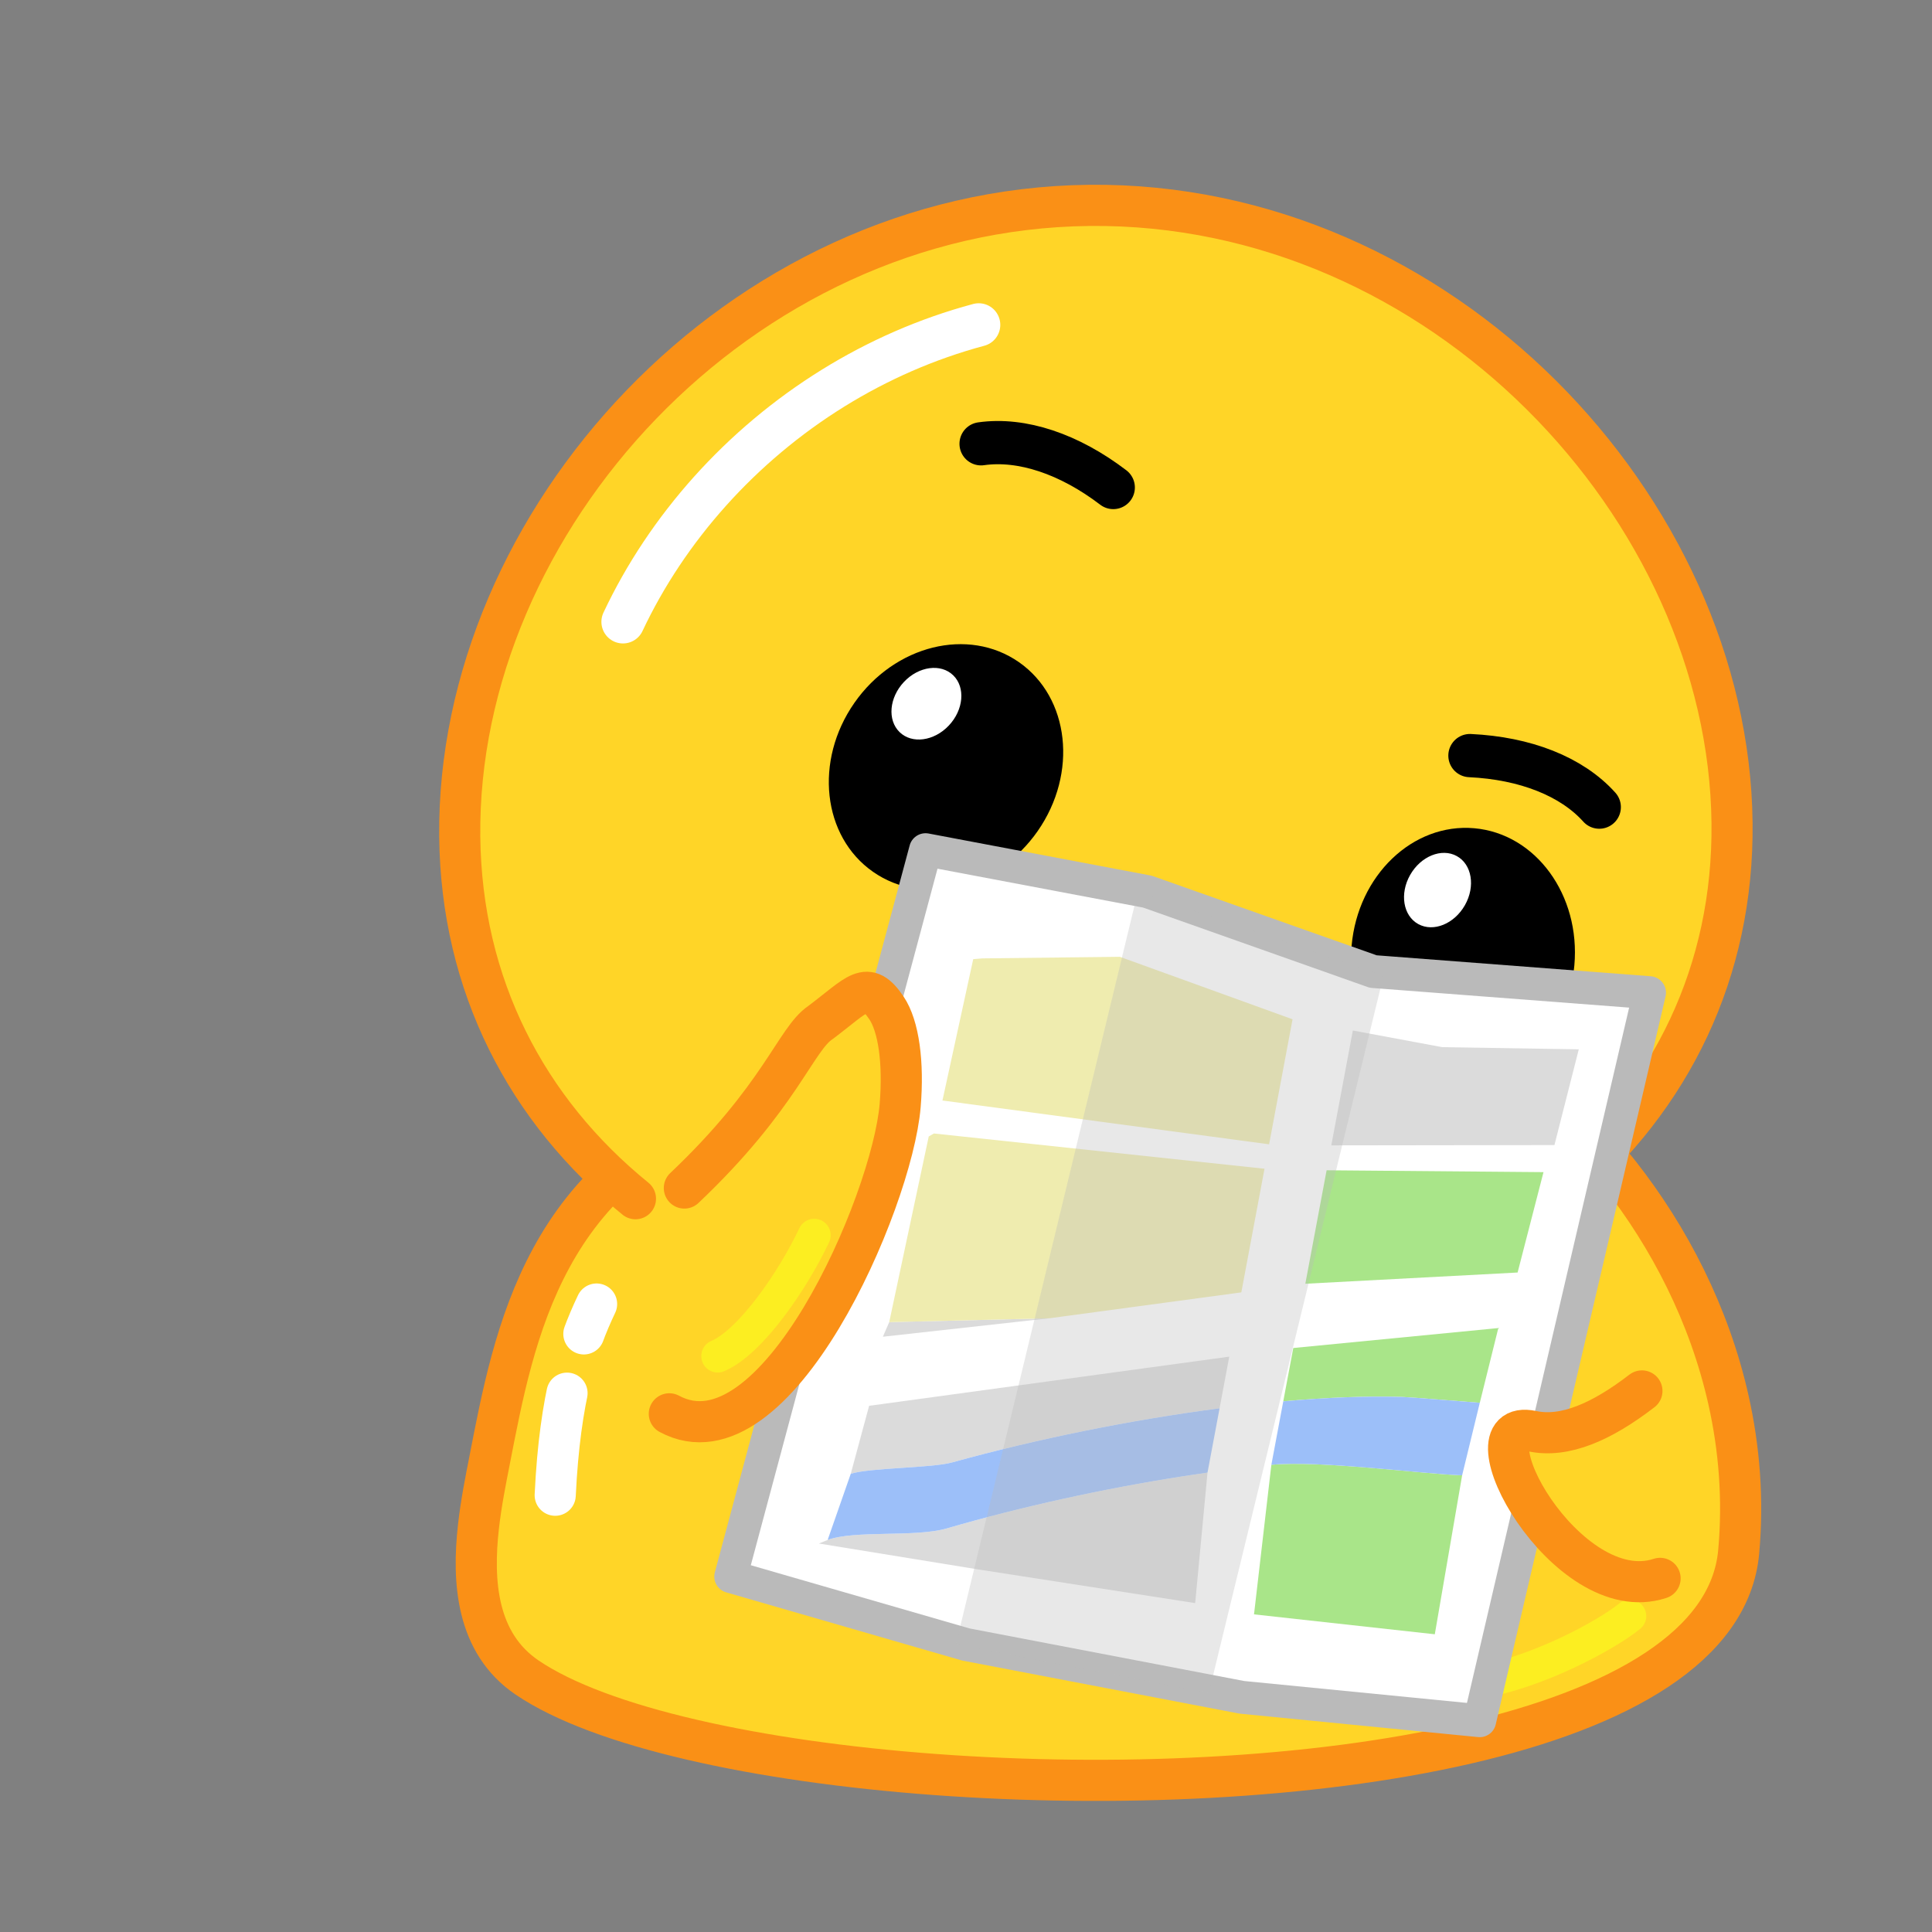<svg xmlns="http://www.w3.org/2000/svg" xmlns:xlink="http://www.w3.org/1999/xlink" viewBox="0 0 512 512" width="512" height="512" style="width: 100%; height: 100%; transform: translate3d(0,0,0); content-visibility: visible;" preserveAspectRatio="xMidYMid meet"><rect x="0" y="0" width="512" height="512" fill="#808080" stroke="none"/><defs><clipPath id="__lottie_element_2"><rect width="512" height="512" x="0" y="0"></rect></clipPath><clipPath id="__lottie_element_4"><path d="M0,0 L512,0 L512,512 L0,512z"></path></clipPath><clipPath id="__lottie_element_93"><path d="M0,0 L512,0 L512,512 L0,512z"></path></clipPath></defs><g clip-path="url(#__lottie_element_2)"><g clip-path="url(#__lottie_element_93)" style="display: block;" transform="matrix(1.09,0,0,1.09,-23.04,-23.04)" opacity="1"><g style="display: none;"><g><path></path><path stroke-linecap="round" stroke-linejoin="round" fill-opacity="0"></path></g></g><g style="display: none;"><g><path></path><path stroke-linecap="round" stroke-linejoin="round" fill-opacity="0"></path></g></g><g style="display: none;"><g><path></path></g><g><path></path></g><g><path></path></g><g><path></path></g></g><g style="display: none;"><g><path></path></g></g><g style="display: block;" transform="matrix(1,0,0,1,290.634,363.559)" opacity="1"><g opacity="1" transform="matrix(1,0,0,1,0,0)"><path fill="rgb(255,213,39)" fill-opacity="1" d=" M-87.823,-74.498 C-137.189,-59.196 -144.49,-17.992 -150.502,12.83 C-151.405,17.458 -152.512,22.936 -153.16,28.661 C-154.69,42.178 -153.661,57.074 -141.346,65.433 C-105.864,89.517 11.627,98.898 87.107,81.463 C124.201,72.895 151.148,57.849 153.229,34.889 C154.385,22.128 153.385,9.736 150.755,-2.011 C141.433,-43.652 111.641,-77.198 84.904,-90.435"></path><path stroke-linecap="round" stroke-linejoin="round" fill-opacity="0" stroke="rgb(250,144,22)" stroke-opacity="1" stroke-width="10" d=" M-87.823,-74.498 C-137.189,-59.196 -144.49,-17.992 -150.502,12.83 C-151.405,17.458 -152.512,22.936 -153.16,28.661 C-154.69,42.178 -153.661,57.074 -141.346,65.433 C-105.864,89.517 11.627,98.898 87.107,81.463 C124.201,72.895 151.148,57.849 153.229,34.889 C154.385,22.128 153.385,9.736 150.755,-2.011 C141.433,-43.652 111.641,-77.198 84.904,-90.435"></path></g></g><g style="display: block;" transform="matrix(1,0,0,1,161.114,362.639)" opacity="1"><g opacity="1" transform="matrix(1,0,0,1,0,0)"><path stroke-linecap="round" stroke-linejoin="round" fill-opacity="0" stroke-dasharray=" 25 15" stroke-dashoffset="0" stroke="rgb(255,255,255)" stroke-opacity="1" stroke-width="10" d=" M-4.989,22.03 C-3.841,-2.025 0.388,-14.603 5.072,-24.453"></path></g></g><g style="display: block;" transform="matrix(1,0,0,1,397.71,422.251)" opacity="1"><g opacity="1" transform="matrix(1,0,0,1,0,0)"><path stroke-linecap="round" stroke-linejoin="round" fill-opacity="0" stroke="rgb(252,238,33)" stroke-opacity="1" stroke-width="8" d=" M-17.617,7.952 C-2.946,5.7 14.153,-3.673 19.68,-8.199"></path></g></g><g style="display: block;" transform="matrix(1.049,0,0,1.051,287.581,191.818)" opacity="1"><g opacity="1" transform="matrix(1,0,0,1,0,0)"><path fill="rgb(255,213,39)" fill-opacity="1" d=" M108.274,112.798 C133.4,91.627 147.808,62.258 147.442,27.991 C146.664,-44.804 79.886,-115.758 -1.545,-114.887 C-82.975,-114.016 -148.22,-41.651 -147.442,31.144 C-147.075,65.504 -131.969,94.426 -106.714,114.895"></path><path stroke-linecap="round" stroke-linejoin="round" fill-opacity="0" stroke="rgb(250,144,22)" stroke-opacity="1" stroke-width="9.524" d=" M108.274,112.798 C133.4,91.627 147.808,62.258 147.442,27.991 C146.664,-44.804 79.886,-115.758 -1.545,-114.887 C-82.975,-114.016 -148.22,-41.651 -147.442,31.144 C-147.075,65.504 -131.969,94.426 -106.714,114.895"></path></g></g><g style="display: block;" transform="matrix(1.049,0,0,1.051,214.695,138.952)" opacity="1"><g opacity="1" transform="matrix(1,0,0,1,0,0)"><path stroke-linecap="round" stroke-linejoin="round" fill-opacity="0" stroke="rgb(255,255,255)" stroke-opacity="1" stroke-width="10" d=" M-40.128,31.753 C-29.922,10.11 -12.809,-9.104 8.64,-22.355 C18.96,-28.729 30.283,-33.724 42.323,-36.944"></path></g></g><g style="display: block;" transform="matrix(0.986,0.359,-0.359,0.988,376.833,253.447)" opacity="1"><g opacity="1" transform="matrix(1,0,0,1,0,0)"><path fill="rgb(0,0,0)" fill-opacity="1" d=" M-7.606,-28.551 C6.219,-32.234 20.832,-22.437 25.033,-6.669 C29.234,9.099 21.431,24.868 7.606,28.551 C-6.219,32.234 -20.832,22.437 -25.033,6.669 C-29.234,-9.099 -21.431,-24.868 -7.606,-28.551z"></path><path stroke-linecap="round" stroke-linejoin="round" fill-opacity="0" stroke="rgb(0,0,0)" stroke-opacity="1" stroke-width="0" d=" M-7.606,-28.551 C6.219,-32.234 20.832,-22.437 25.033,-6.669 C29.234,9.099 21.431,24.868 7.606,28.551 C-6.219,32.234 -20.832,22.437 -25.033,6.669 C-29.234,-9.099 -21.431,-24.868 -7.606,-28.551z"></path></g></g><g style="display: block;" transform="matrix(0.986,0.359,-0.359,0.988,370.641,237.539)" opacity="1"><g opacity="1" transform="matrix(1,0,0,1,0,0)"><path fill="rgb(255,255,255)" fill-opacity="1" d=" M-7.163,-1.103 C-7.991,3.82 -5.455,8.305 -1.499,8.914 C2.457,9.523 6.335,6.026 7.163,1.103 C7.991,-3.82 5.455,-8.305 1.499,-8.914 C-2.457,-9.523 -6.335,-6.026 -7.163,-1.103z"></path></g></g><g style="display: block;" transform="matrix(0.986,0.359,-0.359,0.988,394.718,209.799)" opacity="1"><g opacity="1" transform="matrix(1,0,0,1,0,0)"><path stroke-linecap="round" stroke-linejoin="round" fill-opacity="0" stroke="rgb(0,0,0)" stroke-opacity="1" stroke-width="10" d=" M-16.129,0.844 C-3.894,-2.966 7.692,-2.687 16.129,1.806"></path></g></g><g style="display: block;" transform="matrix(0.986,0.359,-0.359,0.988,295.195,278.206)" opacity="1"><g opacity="1" transform="matrix(1,0,0,1,0,0)"><path fill="rgb(255,93,31)" fill-opacity="1" d=" M-40.541,2.225 C-15.486,-0.364 -9.83,-34.319 -1.352,-34.319 C7.948,-34.319 18.422,1.428 36.918,2.59 C44.55,3.07 49.124,10.416 48.784,17.931 C48.522,23.709 45.355,29.588 38.439,32.525 C30.623,35.844 14.16,35.88 -8.105,34.856 C-26.872,33.993 -52.34,38.38 -56.071,22.853 C-58.131,14.282 -54.081,3.624 -40.541,2.225z"></path><path stroke-linecap="butt" stroke-linejoin="round" fill-opacity="0" stroke="rgb(207,53,2)" stroke-opacity="1" stroke-width="10" d=" M-40.541,2.225 C-15.486,-0.364 -9.83,-34.319 -1.352,-34.319 C7.948,-34.319 18.422,1.428 36.918,2.59 C44.55,3.07 49.124,10.416 48.784,17.931 C48.522,23.709 45.355,29.588 38.439,32.525 C30.623,35.844 14.16,35.88 -8.105,34.856 C-26.872,33.993 -52.34,38.38 -56.071,22.853 C-58.131,14.282 -54.081,3.624 -40.541,2.225z"></path></g></g><g style="display: block;" transform="matrix(0.986,0.359,-0.359,0.988,286.215,268.459)" opacity="0.33"><g opacity="1" transform="matrix(1,0,0,1,0,0)"><path stroke-linecap="round" stroke-linejoin="round" fill-opacity="0" stroke="rgb(255,255,255)" stroke-opacity="1" stroke-width="10" d=" M-7.525,10.502 C-0.564,5.953 3.065,-2.644 7.525,-10.502"></path></g></g><g style="display: block;" transform="matrix(-0.986,-0.359,-0.359,0.988,251.14,207.619)" opacity="1"><g opacity="1" transform="matrix(1,0,0,1,0,0)"><path fill="rgb(0,0,0)" fill-opacity="1" d=" M-7.606,-28.551 C6.219,-32.234 20.832,-22.437 25.033,-6.669 C29.234,9.099 21.431,24.868 7.606,28.551 C-6.219,32.234 -20.832,22.437 -25.033,6.669 C-29.234,-9.099 -21.431,-24.868 -7.606,-28.551z"></path><path stroke-linecap="round" stroke-linejoin="round" fill-opacity="0" stroke="rgb(0,0,0)" stroke-opacity="1" stroke-width="0" d=" M-7.606,-28.551 C6.219,-32.234 20.832,-22.437 25.033,-6.669 C29.234,9.099 21.431,24.868 7.606,28.551 C-6.219,32.234 -20.832,22.437 -25.033,6.669 C-29.234,-9.099 -21.431,-24.868 -7.606,-28.551z"></path></g></g><g style="display: block;" transform="matrix(-0.631,-0.839,-0.838,0.633,246.374,192.231)" opacity="1"><g opacity="1" transform="matrix(1,0,0,1,0,0)"><path fill="rgb(255,255,255)" fill-opacity="1" d=" M-7.163,-1.103 C-7.991,3.82 -5.455,8.305 -1.499,8.914 C2.457,9.523 6.335,6.026 7.163,1.103 C7.991,-3.82 5.455,-8.305 1.499,-8.914 C-2.457,-9.523 -6.335,-6.026 -7.163,-1.103z"></path></g></g><g style="display: block;" transform="matrix(-0.986,-0.359,-0.359,0.988,276.211,133.041)" opacity="1"><g opacity="1" transform="matrix(1,0,0,1,0,0)"><path stroke-linecap="round" stroke-linejoin="round" fill-opacity="0" stroke="rgb(0,0,0)" stroke-opacity="1" stroke-width="10" d=" M-16.129,0.844 C-3.894,-2.966 7.692,-2.687 16.129,1.806"></path></g></g><g style="display: block;" transform="matrix(0.986,0.359,-0.359,0.988,284.631,296.161)" opacity="1"><g opacity="1" transform="matrix(1,0,0,1,0,0)"><path stroke-linecap="round" stroke-linejoin="round" fill-opacity="0" stroke="rgb(125,9,9)" stroke-opacity="1" stroke-width="10" d=" M35.641,0.314 C15.414,0.631 -16.684,-1.328 -35.641,0.314"></path></g></g><g style="display: block;" transform="matrix(1,0.029,-0.029,1,309.852,341.941)" opacity="1"><g opacity="1" transform="matrix(1,0,0,1,0,0)"><path fill="rgb(255,255,255)" fill-opacity="1" d=" M-109.146,65.666 C-109.146,65.666 -51.537,80.519 -51.537,80.519 C-51.537,80.519 15.857,91.403 15.857,91.403 C15.857,91.403 73.812,95.408 73.812,95.408 C73.812,95.408 109.936,-82.645 109.936,-82.645 C109.936,-82.645 42.676,-85.829 42.676,-85.829 C42.676,-85.829 -12.755,-103.653 -12.755,-103.653 C-12.755,-103.653 -66.94,-112.279 -66.94,-112.279 C-66.94,-112.279 -109.146,65.666 -109.146,65.666z"></path><path stroke-linecap="round" stroke-linejoin="round" fill-opacity="0" stroke="rgb(186,186,186)" stroke-opacity="1" stroke-width="8" d=" M-109.146,65.666 C-109.146,65.666 -51.537,80.519 -51.537,80.519 C-51.537,80.519 15.857,91.403 15.857,91.403 C15.857,91.403 73.812,95.408 73.812,95.408 C73.812,95.408 109.936,-82.645 109.936,-82.645 C109.936,-82.645 42.676,-85.829 42.676,-85.829 C42.676,-85.829 -12.755,-103.653 -12.755,-103.653 C-12.755,-103.653 -66.94,-112.279 -66.94,-112.279 C-66.94,-112.279 -109.146,65.666 -109.146,65.666z"></path></g></g><g style="display: block;" transform="matrix(0.993,0.029,-0.029,1.006,-56.544,32.439)" opacity="1"><g opacity="1" transform="matrix(1,0,0,1,422.452,329.372)"><path fill="rgb(169,229,137)" fill-opacity="1" d=" M23.4,3.086 C14.25,3.086 -11.748,0.41 -23.265,1.899 C-23.265,1.899 -26.453,38.135 -26.453,38.135 C-26.453,38.135 17.914,41.669 17.914,41.669 C17.914,41.669 23.481,3.086 23.481,3.086 C23.477,3.086 23.472,3.086 23.468,3.086 C23.445,3.086 23.423,3.086 23.4,3.086 M31.495,-32.747 C31.495,-32.747 -18.728,-26.458 -18.728,-26.458 C-18.728,-26.458 -20.799,-13.518 -20.799,-13.518 C-10.403,-14.734 -0.587,-15.412 8.218,-15.414 C10.299,-15.414 25.324,-14.626 27.29,-14.547 C27.29,-14.547 31.245,-32.497 31.245,-32.497 M41.246,-70.693 C41.246,-70.693 -11.824,-69.611 -11.824,-69.611 C-11.824,-69.611 -16.232,-42.061 -16.232,-42.061 C-16.232,-42.061 35.619,-46.271 35.619,-46.271"></path></g><g opacity="1" transform="matrix(1,0,0,1,378.363,313.621)"><path fill="rgb(219,219,219)" fill-opacity="1" d=" M5.259,19.984 C3.324,20.312 1.38,20.656 -0.572,21.014 C-20.049,24.58 -40.286,29.594 -58.109,35.293 C-65.753,37.736 -80.706,36.307 -87.197,38.927 C-87.197,38.927 -89.307,39.85 -89.307,39.85 C-89.307,39.85 -50.316,44.962 -50.316,44.962 C-50.316,44.962 3.163,51.584 3.163,51.584 C3.163,51.584 5.259,19.984 5.259,19.984 M9.764,-8.171 C9.764,-8.171 -77.995,6.239 -77.995,6.239 C-77.995,6.239 -82.007,22.785 -82.007,22.785 C-77.366,21.167 -62.288,20.848 -57.325,19.336 C-36.72,13.06 -13.778,7.776 7.756,4.377 C7.756,4.377 9.764,-8.171 9.764,-8.171 M-34.55,-16.164 C-34.55,-16.164 -73.666,-14.107 -73.666,-14.107 C-73.666,-14.107 -75.12,-10.535 -75.12,-10.535 C-75.12,-10.535 -34.55,-16.164 -34.55,-16.164 M37.695,-87.796 C37.695,-87.796 33.232,-59.907 33.232,-59.907 C33.232,-59.907 87.822,-61.553 87.822,-61.553 C87.822,-61.553 93.1,-84.845 93.1,-84.845 C93.1,-84.845 59.664,-84.409 59.664,-84.409 C59.664,-84.409 37.695,-87.796 37.695,-87.796"></path></g><g opacity="1" transform="matrix(1,0,0,1,359.318,267.671)"><path fill="rgb(239,236,175)" fill-opacity="1" d=" M-46.263,-13.277 C-46.263,-13.277 -54.622,31.844 -54.622,31.844 C-54.622,31.844 -15.506,29.787 -15.506,29.787 C-15.506,29.787 31.305,22.176 31.305,22.176 C31.305,22.176 36.108,-7.844 36.108,-7.844 C36.108,-7.844 -45.013,-14.027 -45.013,-14.027 M-36.631,-56.402 C-36.631,-56.402 -43.163,-22.05 -43.163,-22.05 C-43.163,-22.05 37.057,-13.775 37.057,-13.775 C37.057,-13.775 41.914,-44.132 41.914,-44.132 C41.914,-44.132 -0.77,-58.002 -0.77,-58.002 C-0.77,-58.002 -34.381,-56.652 -34.381,-56.652"></path></g><g opacity="1" transform="matrix(1,0,0,1,365.057,343.783)"><path fill="rgb(156,191,249)" fill-opacity="1" d=" M21.062,-25.785 C-0.472,-22.386 -23.415,-17.102 -44.02,-10.826 C-48.983,-9.314 -64.06,-8.994 -68.701,-7.376 C-68.701,-7.376 -73.891,8.766 -73.891,8.766 C-67.4,6.146 -52.448,7.575 -44.804,5.132 C-26.981,-0.567 -6.744,-5.582 12.733,-9.148 C14.685,-9.506 16.63,-9.849 18.565,-10.177 C18.565,-10.177 21.062,-25.785 21.062,-25.785 M65.612,-29.824 C56.807,-29.822 46.992,-29.145 36.596,-27.929 C36.596,-27.929 34.129,-12.511 34.129,-12.511 C45.646,-14 71.644,-11.324 80.794,-11.324 C80.817,-11.324 80.839,-11.324 80.862,-11.324 C80.866,-11.324 80.872,-11.324 80.876,-11.324 C80.876,-11.324 80.876,-11.324 80.876,-11.324 C80.876,-11.324 84.684,-28.957 84.684,-28.957 C84.684,-28.957 84.684,-28.957 84.684,-28.957 C82.718,-29.036 67.693,-29.824 65.612,-29.824"></path></g></g><g style="display: none;"><g><path></path><path stroke-linecap="round" stroke-linejoin="round" fill-opacity="0"></path></g></g><g style="display: block;" transform="matrix(1,0.029,-0.029,1,307.776,345.857)" opacity="0.33"><g opacity="1" transform="matrix(1,0,0,1,0,0)"><path fill="rgb(186,186,186)" fill-opacity="1" d=" M9.777,86.553 C9.777,86.553 47.146,-88.816 47.146,-88.816 C47.146,-88.816 -13.121,-107.5 -13.121,-107.5 C-13.121,-107.5 -51.995,76.505 -51.995,76.505 C-51.995,76.505 9.777,86.553 9.777,86.553z"></path></g></g><g style="display: none;"><g><path></path></g></g><g style="display: block;" transform="matrix(1,0,0,1,216.204,329.505)" opacity="1"><g opacity="1" transform="matrix(1,0,0,1,0,0)"><path fill="rgb(255,213,39)" fill-opacity="1" d=" M-28.681,-19.525 C-5.298,-41.681 -1.625,-55.741 4.408,-59.758 C13.629,-66.685 15.692,-70.352 20.446,-63.325 C23.428,-58.918 24.667,-50.002 23.789,-39.58 C21.796,-15.92 -6.531,49.268 -32.334,35.374"></path><path stroke-linecap="round" stroke-linejoin="round" fill-opacity="0" stroke="rgb(250,144,22)" stroke-opacity="1" stroke-width="10" d=" M-28.681,-19.525 C-5.298,-41.681 -1.625,-55.741 4.408,-59.758 C13.629,-66.685 15.692,-70.352 20.446,-63.325 C23.428,-58.918 24.667,-50.002 23.789,-39.58 C21.796,-15.92 -6.531,49.268 -32.334,35.374"></path></g></g><g style="display: block;" transform="matrix(1,0,0,1,200.874,346.323)" opacity="1"><g opacity="1" transform="matrix(1,0,0,1,0,0)"><path stroke-linecap="round" stroke-linejoin="round" fill-opacity="0" stroke="rgb(252,238,33)" stroke-opacity="1" stroke-width="8" d=" M-5.236,4.517 C2.762,1.107 12.98,-13.767 18.226,-24.864"></path></g></g><g style="display: block;" transform="matrix(0.874,0.485,-0.485,0.874,403.759,376.165)" opacity="1"><g opacity="1" transform="matrix(1,0,0,1,0,0)"><path fill="rgb(255,213,39)" fill-opacity="1" d=" M6.322,-22.789 C1.436,-11.503 -4.511,-3.651 -12.278,-1.277 C-29.322,3.933 16.022,32.556 32.306,14.931"></path><path stroke-linecap="round" stroke-linejoin="round" fill-opacity="0" stroke="rgb(250,144,22)" stroke-opacity="1" stroke-width="10" d=" M6.322,-22.789 C1.436,-11.503 -4.511,-3.651 -12.278,-1.277 C-29.322,3.933 16.022,32.556 32.306,14.931"></path></g></g><g style="display: none;"><g><path></path><path stroke-linecap="round" stroke-linejoin="round" fill-opacity="0"></path></g></g><g style="display: block;" transform="matrix(1,0,0,1,256,256)" opacity="1"></g></g><g clip-path="url(#__lottie_element_4)" style="display: none;"><g style="display: none;"><g><path></path><path stroke-linecap="round" stroke-linejoin="round" fill-opacity="0"></path></g></g><g style="display: none;"><g><path></path><path stroke-linecap="round" stroke-linejoin="round" fill-opacity="0"></path></g></g><g style="display: none;"><g><path></path></g><g><path></path></g><g><path></path></g><g><path></path></g></g><g style="display: none;"><g><path></path></g></g><g style="display: none;"><g><path></path><path stroke-linecap="round" stroke-linejoin="round" fill-opacity="0"></path></g></g><g style="display: none;"><g><path stroke-linecap="round" stroke-linejoin="round" fill-opacity="0"></path></g></g><g style="display: none;"><g><path stroke-linecap="round" stroke-linejoin="round" fill-opacity="0"></path></g></g><g style="display: none;"><g><path></path><path stroke-linecap="round" stroke-linejoin="round" fill-opacity="0"></path></g></g><g style="display: none;"><g><path stroke-linecap="round" stroke-linejoin="round" fill-opacity="0"></path></g></g><g style="display: none;"><g><path></path><path stroke-linecap="round" stroke-linejoin="round" fill-opacity="0"></path></g></g><g style="display: none;"><g><path></path></g></g><g style="display: none;"><g><path stroke-linecap="round" stroke-linejoin="round" fill-opacity="0"></path></g></g><g style="display: none;"><g><path></path><path stroke-linecap="butt" stroke-linejoin="round" fill-opacity="0"></path></g></g><g style="display: none;"><g><path stroke-linecap="round" stroke-linejoin="round" fill-opacity="0"></path></g></g><g style="display: none;"><g><path></path><path stroke-linecap="round" stroke-linejoin="round" fill-opacity="0"></path></g></g><g style="display: none;"><g><path></path></g></g><g style="display: none;"><g><path stroke-linecap="round" stroke-linejoin="round" fill-opacity="0"></path></g></g><g style="display: none;"><g><path stroke-linecap="round" stroke-linejoin="round" fill-opacity="0"></path></g></g><g style="display: none;"><g><path></path><path stroke-linecap="round" stroke-linejoin="round" fill-opacity="0"></path></g></g><g style="display: none;"><g><path></path></g><g><path></path></g><g><path></path></g><g><path></path></g></g><g style="display: none;"><g><path></path><path stroke-linecap="round" stroke-linejoin="round" fill-opacity="0"></path></g></g><g style="display: none;"><g><path></path></g></g><g style="display: none;"><g><path></path></g></g><g style="display: none;"><g><path></path><path stroke-linecap="round" stroke-linejoin="round" fill-opacity="0"></path></g></g><g style="display: none;"><g><path stroke-linecap="round" stroke-linejoin="round" fill-opacity="0"></path></g></g><g style="display: none;"><g><path></path><path stroke-linecap="round" stroke-linejoin="round" fill-opacity="0"></path></g></g><g style="display: none;"><g><path></path><path stroke-linecap="round" stroke-linejoin="round" fill-opacity="0"></path></g></g><g style="display: none;"></g></g></g></svg>